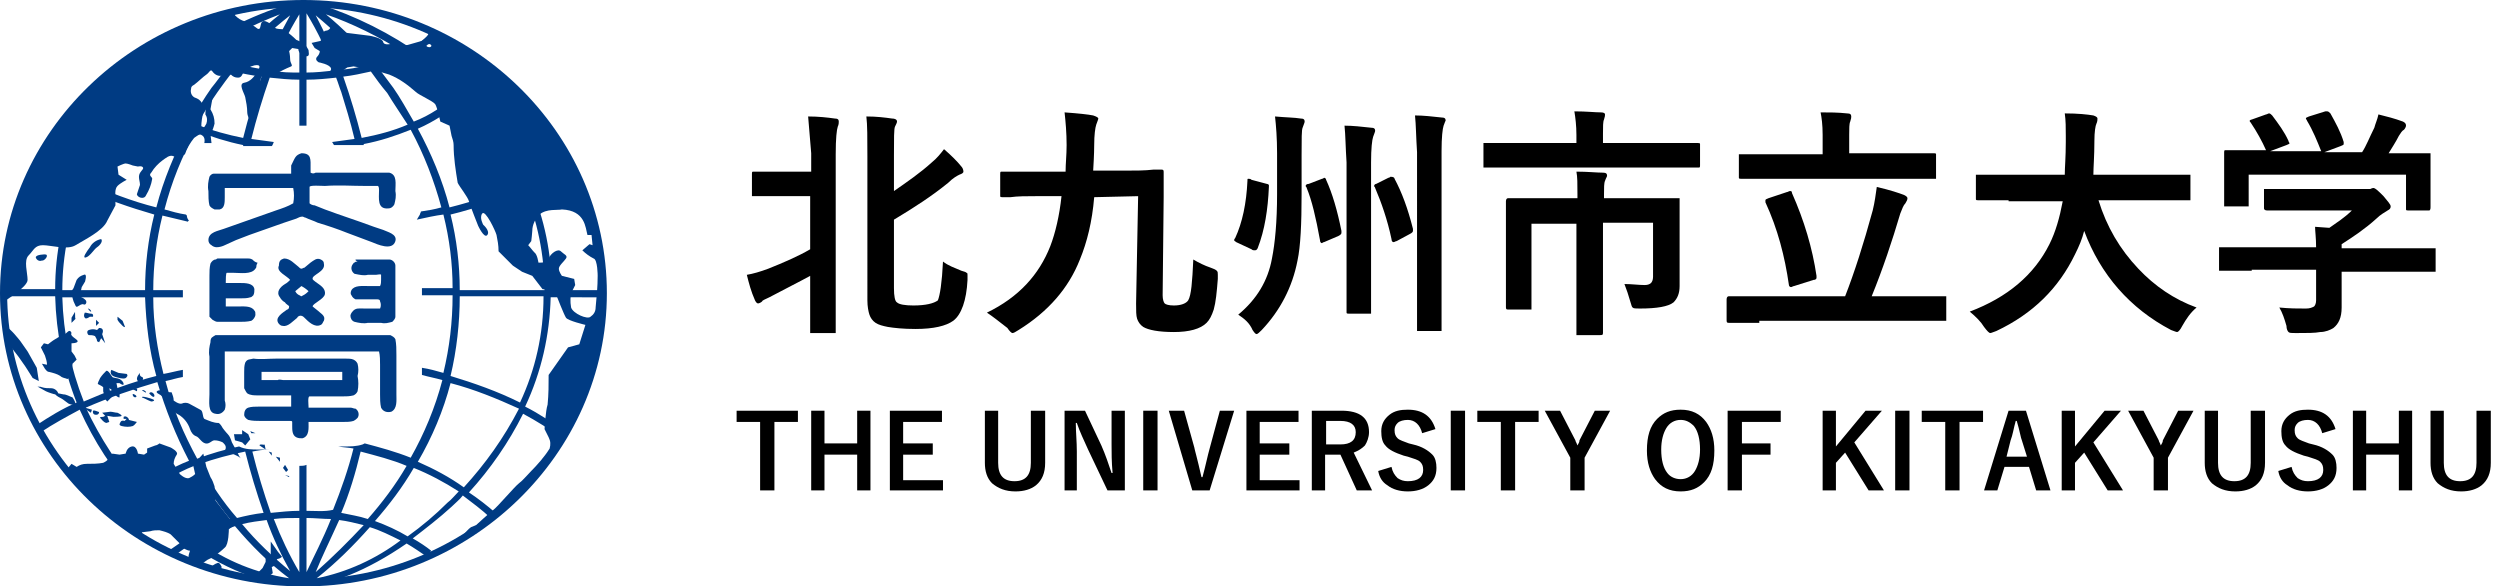 <?xml version="1.0" encoding="utf-8"?>
<!-- Generator: Adobe Illustrator 23.1.0, SVG Export Plug-In . SVG Version: 6.00 Build 0)  -->
<svg version="1.1" id="レイヤー_1" xmlns="http://www.w3.org/2000/svg" xmlns:xlink="http://www.w3.org/1999/xlink" x="0px"
	 y="0px" width="244.7px" height="57.4px" viewBox="0 0 244.7 57.4" style="enable-background:new 0 0 244.7 57.4;"
	 xml:space="preserve">
<style type="text/css">
	.st0{fill:#003B83;}
	.st1{enable-background:new    ;}
</style>
<g id="レイヤー_1-2-2">
	<path class="st0" d="M18.7,55c0.3,0.2,0.6,0.3,0.9,0.3l0.7-0.5l0.6-0.3c0.4-0.3,0.8-0.6,1.1-0.9c0.4-0.3,0.4-1.8,0.4-1.8l0.4-0.3
		l-0.3-0.7l-1.4-1.8c0,0-0.1-1.2-0.1-1.4c-0.1-0.3-0.2-0.6-0.4-0.9l-0.4-1l-0.3-1.3l-1,1.1l0.2,0.9c-0.2,0.2-0.4,0.3-0.6,0.4
		c-0.4,0.1-0.9-0.4-0.9-0.4L17,45.4c0-0.3,0.1-0.6,0.3-0.9c0.2-0.3-0.6-0.7-0.6-0.7l-1.1-0.4c-0.1,0.1-0.3,0.2-0.4,0.2
		c-0.3,0.1-0.5,0.2-0.8,0.3v0.4l-0.3,0.2l-0.6-0.1c0,0-0.1-0.8-0.6-0.7s-0.6,0.7-0.6,0.7l-0.6,0.1L11,44.4l-0.4,0.5
		c-0.1,0.2-0.3,0.3-0.5,0.4c-0.5,0.1-1.1,0.1-1.6,0.1c-0.4,0-0.7,0.1-1,0.3L7,45.4L6.5,46c2,2.6,4.5,4.7,7.3,6.5l0.1-0.4l0.8-0.1
		c0.3-0.1,0.6-0.1,0.9-0.1c0.4,0.1,0.8,0.2,1.1,0.4c0.2,0.2,0.9,0.9,0.9,0.9s-0.1,0.2,0.2,0.4c0.3,0.1,0.5,0.3,0.8,0.3
		C18.6,54,18.2,54.7,18.7,55z"/>
	<path class="st0" d="M23,1.1C10,4,0.4,15.2,0.4,28.7v0.8c0,0,2.3-1.4,2.3-2.1s-0.4-1.9,0.1-2.4s0.6-1,1.4-1s2.4,0.5,3.2,0
		s2.7-1.4,3.1-2.4l0.8-1.5v-0.9c0,0-0.1-0.7,0.2-1s0.9-0.6,0.9-0.6l-0.8-0.5l-0.1-0.8c0,0,0.6-0.3,0.8-0.3s0.7,0.2,0.7,0.2l0.5,0.1
		c0,0,0.4-0.1,0.5,0.1s-0.4,0.4-0.4,0.9c0,0.3,0.1,0.5,0.1,0.8c-0.1,0.3-0.2,0.6-0.3,0.9c0,0.3,0.7,0.6,0.9,0.1
		c0.3-0.5,0.5-1,0.6-1.6c0-0.2-0.4-0.3-0.1-0.6c0.3-0.5,0.7-0.9,1.1-1.2c0.3-0.2,0.7-0.6,1.1-0.4s1.1-0.2,1.1-0.2
		c0.2-0.6,0.5-1.1,0.9-1.6c0.3-0.2,0.5-0.4,0.7-0.3s0.4,0.3,0.3,0.8h0.7l-0.1-0.9c0.2-0.3,0.3-0.6,0.4-1c0-0.5-0.1-0.9-0.4-1.4
		l0.2-1.1c0,0-0.3-0.3-0.5,0.2c-0.1,0.5-0.2,1-0.2,1.4c0.2,0.3,0.2,0.6,0.1,0.9c-0.2,0.4-0.4,0.6-0.5,0.4c0-0.6,0.1-1.1,0.2-1.6
		c0.1-0.6-0.2-1.1-0.7-1.3c-0.4-0.1-0.6-0.5-0.5-0.9c0-0.2,0.1-0.3,0.3-0.4c0.4-0.3,0.9-0.8,1.2-1s0.4-0.6,0.6-0.3s0.6,0.5,0.9,0.4
		c0.3-0.1,0.6-0.1,0.9-0.1c0.2,0.2,0.4,0.3,0.7,0.3c0.4,0,0.4-0.4,0.6-0.6c0.2-0.3,0.6-0.5,1-0.6c0.6-0.1,0.6,0.1,0.3,0.6
		S24.5,8,23.9,8.1c-0.6,0.1,0,1,0.1,1.4c0.1,0.5,0.2,1,0.2,1.5c0,0.4,0.4,1.2,0.6,0.8c0.3-1,0.5-2,0.6-3c0.1-0.4,0-1.4,0.4-1.5
		s0.9,0.3,1.1,0C27.4,7,28,6.7,28.5,6.5c0.2-0.1-0.1-0.3-0.1-0.7S28.3,5,28.3,5l0.3-0.3l0.6,0.1c0,0.3,0.3,0.6,0.6,0.7
		c0.6,0.1,0.4-0.3,0.4-0.6c-0.1-0.2-0.3-0.5-0.5-0.7L29,3.9c-0.4-0.4-0.8-0.7-1.2-1c-0.3-0.1-0.7,0-0.9-0.2s-0.9-0.8-1.2-0.6
		S25.6,3,25.2,2.8c-0.4-0.3-0.8-0.6-1.2-0.7c-0.4-0.1-0.7-0.3-1-0.6V1.1z"/>
	<path class="st0" d="M42,3c10.2,4.5,16.9,14.5,17,25.7C58.9,39.5,52.6,49.3,42.9,54c0.9-0.5,1.7-1.1,2.5-1.7
		c0.2-0.2,0.4-0.5,0.7-0.7l0.5-0.2c0,0,1.3-1.2,1.7-1.5s2.1-2.3,2.5-2.6c0.4-0.3,0.7-0.7,1.1-1.1c0.7-0.7,1.4-1.5,1.9-2.3
		c0.1-0.4,0.1-0.7-0.1-1.1L53.3,42c0,0,0.1-1.8,0.3-2.4c0.1-1,0.1-2,0.1-2.9l1.9-2.7l1.1-0.3l0.6-1.9c0,0-1.7-0.4-1.9-0.7
		S54.5,29,54.5,29l-0.7-0.6l-0.7-0.1L52.1,27l-1-0.4L50.2,26l-1.4-1.4c0-0.6-0.1-1.1-0.2-1.6c-0.1-0.4-1.1-2.5-1.4-2.1
		s0.1,1.1,0.1,1.1s0.7,0.6,0.4,1s-0.9-0.9-0.9-0.9s-0.8-2-0.9-2.4s-0.9-1.4-1.1-1.8c-0.2-1.2-0.4-2.5-0.4-3.7c0-0.3-0.1-0.6-0.2-0.9
		L44,12.3l-0.9-0.4c0,0-0.3-1.4-0.5-1.7S41,9.3,40.7,9c-0.8-0.7-1.6-1.3-2.6-1.7c-0.3-0.1-1.7-0.5-1.7-0.5l-1.8-0.3L34,6.6L33.4,7
		l-0.8,0.3l-1.4,0.4l-0.6-0.2l0.9-0.1c0,0,1-0.3,0.9-0.7s-1.2-0.6-1.2-0.6S30.8,5.9,31,5.6c0.2-0.2,0.3-0.4,0.3-0.6l-0.5-0.3
		l-0.3-0.5L31.4,4c0,0,0-0.9,0.5-1c0.3,0,0.5-0.3,0.6-0.6l1.3,0.8l2.4,0.3c0,0,1.2,0.2,1.3,0.6s0.8,0.2,1.2,0.1s0.7,0.3,1.2,0.2
		L41.3,4C41.7,3.8,42,3.4,42,3z M42,4.3c-0.2,0.1-0.4,0.2-0.1,0.3S42.4,4.4,42,4.3L42,4.3z M55,20.5c-0.4,0.1-1.5-0.1-2.2,0.5
		c-0.4,0.4-0.7,1-0.7,1.6c0,0.2-0.1,1-0.1,1L51.7,24c0.2,0.2,0.4,0.5,0.6,0.7c0.3,0.2,0.4,1,0.4,1s0.8,0.1,1-0.4s0.9-1,1.2-0.7
		s0.7,0.4,0.5,0.7s-0.7,0.7-0.7,1S55,27,55,27l1.2,0.3l0.1,0.6l-0.3,0.6c-0.2,0.5-0.2,1-0.1,1.6c0.2,0.6,1.6,1.2,1.9,0.9
		c0.3-0.2,0.5-0.5,0.5-0.9c0.1-1,0.2-2.1,0.2-3.1c0,0,0-1.6-0.4-1.7c-0.4-0.2-0.8-0.5-1.1-0.8l0.7-0.6L58,24l-0.1-1h-0.4
		C57.3,22.3,57.3,20.6,55,20.5z"/>
	<path class="st0" d="M20.5,55.7l1,0.3l0.2-0.5c0,0-0.2-0.5-0.4-0.4C21,55.2,20.7,55.4,20.5,55.7z"/>
	<path class="st0" d="M24.9,56.7l0.9,0.1l0.4-0.3l0.5-0.4l-0.1-0.6l0.4-0.2c0,0,0-0.6,0.2-0.6c0.1,0,0.3-0.1,0.4-0.2l-0.4-0.5
		l-0.7-1v1.4l-0.5,0.1V55l-0.3,0.6l-0.9,0.9"/>
	<path class="st0" d="M0.6,32l0.2,1.5L1.1,34l0.7,0.9l0.7,1L3.2,37l0.6,0.3L3.6,36l-0.9-1.6l-0.7-1C2,33.4,1,32.1,0.6,32z"/>
	<path class="st0" d="M4.4,24.9c0,0-0.9,0-0.9,0.3c0.1,0.3,0.4,0.4,0.6,0.3c0,0,0,0,0,0h0.1C4.5,25.4,4.8,24.9,4.4,24.9z"/>
	<path class="st0" d="M9.9,23.4c-0.5,0.1-0.9,0.4-1.1,0.8c-0.3,0.4-0.8,1.1-0.4,1s0.8-0.8,1.1-1S10.1,23.6,9.9,23.4z"/>
	<path class="st0" d="M8.2,26.9c-0.3,0.1-0.5,0.2-0.7,0.5c-0.1,0.3-0.2,0.5-0.3,0.8L7,28.5c0,0.3,0.1,0.7,0.2,1
		c0.2,0.4,0.2,0.6,0.4,0.5s0.4-0.3,0.6-0.2s0.4-0.3,0.1-0.5C8.2,29.2,8,29.1,7.8,29L8,28.1l0.3-0.5C8.3,27.7,8.6,26.7,8.2,26.9z"/>
	<path class="st0" d="M7.3,30.6c-0.1,0.2-0.2,0.3-0.3,0.5c0,0.2,0,0.4,0,0.5l0.4-0.4C7.3,31.2,7.4,30.3,7.3,30.6z"/>
	<path class="st0" d="M7,32.6c0,0-0.1-0.4-0.4-0.1c-0.2,0.2-0.4,0.3-0.7,0.4l-0.5,0.3c-0.2,0.1-0.7,0.5-0.7,0.5l-0.4-0.1L4,34
		c0,0,0.3,0.6,0.4,0.8c0.1,0.3,0.2,0.6,0.2,0.9l-0.5-0.1l0.3,0.5c0.1,0.1,0.2,0.3,0.4,0.3c0.4,0.1,0.8,0.2,1.1,0.4
		C6.1,37,6.4,37,6.6,37.1L7,36.8l0.1-1.2l0.4-0.4l-0.2-0.4l-0.3-0.4v-0.8c0,0,0.6,0,0.6-0.2S6.8,32.9,7,32.6z"/>
	<path class="st0" d="M8.3,30.6c-0.1,0.2-0.1,0.4,0,0.5C8.4,31.3,8.8,31,8.8,31h0.3c0,0,0.1-0.3-0.2-0.3C8.7,30.7,8.5,30.6,8.3,30.6
		z"/>
	<polygon class="st0" points="9.4,31.3 9.4,31.9 9.7,31.6 	"/>
	<path class="st0" d="M8.6,30.2c0,0,0.2,0.3,0.3,0.3S8.8,30.2,8.6,30.2z"/>
	<path class="st0" d="M9.7,32.1l-0.2,0.2c-0.3-0.1-0.5-0.1-0.8,0c-0.3,0.1-0.1,0.5,0,0.5c0.2,0,0.4,0,0.6,0.1
		c0.1,0.2,0.2,0.3,0.2,0.5l0.2,0.1l0.2-0.4l0.4,0.5L10,32.7C10,32.7,10.3,32.1,9.7,32.1z"/>
	<path class="st0" d="M11.5,31c0,0.1,0,0.2,0,0.3c0.1,0.2,0.3,0.4,0.5,0.6c0.1,0.1,0.3,0.2,0.2,0L12,31.4L11.5,31z"/>
	<path class="st0" d="M3.6,37.8c0,0,0.7,0.4,0.9,0.5s0.8,0.3,0.9,0.3C5.6,38.8,5.8,38.9,6,39c0.2,0.1,0.4,0.3,0.7,0.5
		c0.2,0.1,0.4,0.1,0.7,0.2c0-0.3-0.1-0.5-0.3-0.8c-0.3-0.1-0.6-0.3-0.9-0.3l-0.5-0.1c-0.1-0.3-0.4-0.5-0.7-0.5c-0.3,0-0.6,0-0.9-0.1
		C3.9,37.8,3.7,37.9,3.6,37.8z"/>
	<path class="st0" d="M10.4,36.3c-0.2,0.2-0.4,0.4-0.6,0.7c-0.1,0.2-0.3,0.6-0.2,0.6c0.2,0.1,0.4,0.2,0.5,0.3v0.4l0.2,0.7
		c0,0.1,0.1,0.2,0.2,0.3l0.5-0.5l-0.2-0.4L10.7,38c0.2,0.1,0.4,0.3,0.5,0.5c0.1,0.2,0.3,0.4,0.5,0.4v-0.4l-0.2-0.5l-0.1-0.5h0.3
		c0,0,0.4,0.3,0.4,0.1s-0.2-0.4-0.4-0.5s-0.6-0.1-0.7-0.2S10.6,36.2,10.4,36.3z"/>
	<path class="st0" d="M10.9,36.2c0,0-0.3,0.5,0.4,0.7s1,0.2,1.1,0c0.1-0.1,0.1-0.2,0-0.3l-0.8-0.1L10.9,36.2z"/>
	<polyline class="st0" points="8.3,40 8.9,40.4 9,40.1 8.3,39.9 	"/>
	<path class="st0" d="M9.1,40.2c0,0-0.1,0.4,0.3,0.4c0.2,0,0.3-0.1,0.3-0.3c0,0,0,0,0,0l0,0C9.7,40.4,9.3,40.1,9.1,40.2z"/>
	<path class="st0" d="M10.1,40.8c0,0-0.4,0-0.3,0.1c0.2,0.2,0.3,0.4,0.6,0.5l0.3-0.1l-0.2-0.6l0.6,0.1c0,0,0.8,0,0.8-0.1
		s-0.2-0.2-0.4-0.3c-0.2,0-0.5-0.1-0.7-0.1L10,40.4l0.3,0.3L10.1,40.8z"/>
	<path class="st0" d="M12.1,40.8V41h0.3l-0.2,0.2c0,0-0.3-0.1-0.4,0.1s-0.2,0.3,0.1,0.4c0.4,0.1,0.8,0.1,1.1,0
		c0.2-0.1,0.3-0.3,0.4-0.4l-0.8-0.2C12.7,41.1,12.4,40.6,12.1,40.8z"/>
	<path class="st0" d="M13.7,36.5c0,0-0.5,0.5-0.2,0.8s0.7-0.3,0.4-0.4S13.7,36.5,13.7,36.5z"/>
	<path class="st0" d="M13,38.1l0.4,0.2c0,0,0.1-0.3-0.1-0.3C13.2,38,13.1,38,13,38.1z"/>
	<path class="st0" d="M13.3,38.7c0,0-0.4-0.3-0.3,0S13.5,38.9,13.3,38.7z"/>
	<path class="st0" d="M13.9,38.2c0,0,0.4,0.3,0.4,0.2S14,38.1,13.9,38.2z"/>
	<path class="st0" d="M14.6,38.5c0,0,0.4,0.5,0.5,0.3S14.8,38.2,14.6,38.5z"/>
	<path class="st0" d="M13.9,38.9c0.3,0.1,0.6,0.3,0.9,0.4c0.2,0,0.4-0.1,0.2-0.2S13.8,38.7,13.9,38.9z"/>
	<path class="st0" d="M15.6,38.2c0,0-0.6,0.1,0,0.4c0.4,0.2,0.6,0.6,0.8,1l0.1,0.1c0.2,0.4,0.6,0.7,1,0.9c0.5,0.3,0.9,0.8,1.1,1.4
		c0.1,0.3,0.3,0.6,0.6,0.7c0.3,0.1,0.5,0.6,0.9,0.7s0.6-0.3,0.9-0.3c0.3,0,0.6,0.1,0.8,0.2c0.2,0.2,0.3,0.3,0.3,0.5
		s-0.1,0.3-0.1,0.3s1.3,0.5,1.5,0.7s-0.1-0.1-0.2-0.4c-0.2-0.4-0.4-0.7-0.6-1.1c-0.1-0.3-0.2-0.6-0.4-0.8c-0.2-0.2-0.5-0.6-0.5-0.6
		s-0.2-0.4-0.4-0.5c-0.5,0-0.9-0.2-1.4-0.4c-0.2-0.2-0.1-0.8-0.4-0.9l-1.1-0.6c-0.2-0.1-0.5-0.1-0.7,0c-0.3,0.1-0.8-0.3-0.8-0.3
		c0-0.3-0.1-0.5-0.2-0.8C16.3,38.4,16,38.3,15.6,38.2z"/>
	<polygon class="st0" points="22.9,42.5 23,43.1 23.7,43.3 24,43.6 24.5,43 24.3,42.5 23.7,42.1 23.7,42.5 	"/>
	<polygon class="st0" points="24.5,42.2 24.6,42.4 25,42.4 	"/>
	<path class="st0" d="M25.4,43.6L26,44l-0.1-0.5C25.9,43.6,25.4,43.4,25.4,43.6z"/>
	<polygon class="st0" points="26.3,44.2 26.6,44.6 26.6,44.3 	"/>
	<polygon class="st0" points="27,44.7 27.4,45.2 27.4,44.8 	"/>
	<polygon class="st0" points="27.9,45.5 27.7,45.8 28,46.2 28.2,46 	"/>
	<polygon class="st0" points="27.9,46.5 28.3,46.7 28.3,46.6 	"/>
	<path class="st0" d="M59,29.1v-0.7h-5c0-3.5-0.7-7-2.1-10.2c1.4-0.7,2.7-1.5,3.9-2.5l-0.5-0.6c-1.2,0.9-2.4,1.7-3.8,2.4
		c-1.4-3.1-3.4-5.9-5.8-8.2c0.8-0.8,1.5-1.8,2-2.9l-0.6-0.3c-0.5,1-1.1,1.9-1.9,2.7c-0.5-0.5-1.1-1-1.7-1.5
		c-0.9-0.8-1.8-1.5-2.8-2.2c0.8-0.5,1.4-1,2-1.7L42.3,3c-0.6,0.7-1.3,1.3-2.1,1.7C37,2.6,33.5,1,29.8,0l-0.1,0.3L29.6,0
		c-3.7,1-7.3,2.6-10.5,4.8C18.3,4.3,17.6,3.7,17,3l-0.5,0.4c0.6,0.7,1.3,1.3,2,1.7c-0.9,0.7-1.9,1.3-2.8,2.1c-0.5,0.4-1,0.9-1.6,1.4
		C13.4,7.9,12.7,7,12.3,6l-0.6,0.3c0.5,1.1,1.1,2.1,2,3c-2.4,2.4-4.4,5.1-5.8,8.2C6.5,16.8,5.2,16,4.1,15l-0.5,0.5
		c1.2,1,2.5,1.8,3.9,2.5c-1.4,3.3-2.1,6.8-2.1,10.3h-5v0.7h5c0.1,3.6,0.8,7.1,2.1,10.4c-1.4,0.6-2.7,1.4-3.9,2.2L4,42.3
		c1.2-0.8,2.5-1.5,3.8-2.2c1.4,3.1,3.2,5.9,5.5,8.4c-0.7,0.8-1.3,1.6-1.7,2.6l0.6,0.3c0.4-0.9,0.9-1.7,1.5-2.3l0.6,0.6
		c1.2,1.2,2.4,2.2,3.7,3.2c-0.5,0.3-1,0.7-1.5,1l0.4,0.6c0.6-0.4,1.1-0.8,1.7-1.2c4,2.8,7.9,4,10.4,4v-0.1l0,0l0.1-0.1l0.2-0.1h0.3
		l0.3,0.1l0.1,0.1v0.1c2.2,0,5.9-1.4,9.8-4.1c0.7,0.4,1.4,0.9,2,1.3l0.4-0.6c-0.5-0.4-1.1-0.8-1.8-1.2c1.3-1,2.6-2,3.8-3.1
		c0.4-0.4,0.8-0.7,1.1-1.1c0.9,0.7,1.9,1.4,2.7,2.2l0.5-0.5c-0.8-0.7-1.7-1.4-2.6-2c2.1-2.3,3.9-4.9,5.3-7.7
		c1.3,0.7,2.6,1.5,3.8,2.4l0.4-0.6c-1.3-0.9-2.6-1.8-4-2.5c1.6-3.4,2.4-7,2.5-10.7H59z M51,17.8c-2.2,1.1-4.6,1.9-7,2.5
		c-0.7-2.7-1.8-5.3-3.1-7.7c1.6-0.7,3.1-1.7,4.4-2.8C47.7,12.1,49.6,14.8,51,17.8z M43.2,7.8c0.6,0.5,1.1,0.9,1.6,1.4
		c-1.3,1.1-2.7,2.1-4.3,2.7c-0.7-1.2-1.3-2.3-2-3.3c-0.5-0.7-1-1.3-1.4-1.9c1.1-0.3,2.1-0.7,3.1-1.2C41.2,6.3,42.2,7.1,43.2,7.8
		L43.2,7.8z M39.9,12.2c-1.4,0.6-2.9,1-4.5,1.3c-0.5-2-1.1-4-1.8-6c0.9-0.1,1.8-0.3,2.7-0.5c0.5,0.7,1,1.4,1.6,2.1
		C38.5,10.1,39.2,11.1,39.9,12.2L39.9,12.2z M39.5,5.1c-0.9,0.4-1.9,0.8-2.9,1.1c-1.4-1.8-3-3.4-4.7-4.8C34.5,2.3,37.1,3.6,39.5,5.1
		L39.5,5.1z M35.8,6.4c-0.8,0.2-1.6,0.4-2.5,0.4c-0.7-1.8-1.5-3.6-2.4-5.3C32.7,3,34.4,4.6,35.8,6.4z M30,1.3c1.1,1.8,2,3.7,2.7,5.6
		C31.8,7,30.9,7.1,30,7.1V1.3z M29.3,1.4v5.7c-0.9,0-1.8,0-2.6-0.2C27.3,5,28.2,3.2,29.3,1.4L29.3,1.4z M25.9,6.8
		c-0.8-0.1-1.7-0.3-2.5-0.5c1.5-1.8,3.2-3.4,5-4.8C27.4,3.3,26.6,5,25.9,6.8z M25.6,7.5c-0.7,2-1.3,4-1.8,6c-1.5-0.3-3-0.7-4.5-1.3
		c0.6-1.1,1.3-2.2,2-3.2c0.5-0.7,1-1.4,1.5-2C23.8,7.2,24.7,7.4,25.6,7.5z M27.4,1.4c-1.8,1.4-3.3,3-4.8,4.8c-1-0.3-1.9-0.6-2.8-1
		C22.2,3.7,24.8,2.4,27.4,1.4z M16.1,7.9c1-0.8,2-1.6,3-2.3c1,0.5,2,0.9,3,1.2c-0.5,0.6-0.9,1.2-1.4,1.8c-0.7,1-1.4,2.1-2,3.3
		c-1.5-0.7-2.9-1.6-4.1-2.7C15.1,8.8,15.6,8.3,16.1,7.9z M14.1,9.7c1.3,1.1,2.7,2.1,4.3,2.8c-1.3,2.5-2.4,5.1-3.1,7.8
		c-2.4-0.6-4.7-1.5-6.9-2.5C9.8,14.8,11.7,12,14.1,9.7L14.1,9.7z M8.1,18.4c2.2,1.1,4.6,1.9,7,2.6c-0.6,2.4-0.9,4.9-0.9,7.4H6.1
		C6.1,25,6.8,21.6,8.1,18.4L8.1,18.4z M6.1,29.1h8.1c0.1,2.6,0.4,5.2,1.1,7.7c-2.4,0.6-4.8,1.5-7.1,2.5C6.9,36,6.2,32.6,6.1,29.1
		L6.1,29.1z M8.4,39.9c2.3-1,4.6-1.8,7-2.5c0.8,2.7,1.8,5.2,3.1,7.7c-1.8,0.7-3.4,1.7-4.8,3C11.6,45.6,9.8,42.9,8.4,39.9z
		 M14.9,49.2c-0.2-0.2-0.4-0.4-0.6-0.7c1.4-1.2,2.9-2.2,4.7-2.9c1,1.8,2.2,3.6,3.5,5.2c-1.3,0.4-2.5,0.9-3.6,1.6
		C17.4,51.5,16.1,50.4,14.9,49.2z M19.6,45.4c1.4-0.5,2.9-0.9,4.4-1.2c0.5,2,1.1,4,1.8,6c-0.9,0.1-1.8,0.3-2.6,0.5
		C21.8,49.1,20.6,47.3,19.6,45.4z M19.5,53c1.1-0.6,2.3-1.1,3.5-1.5c1.6,1.9,3.3,3.6,5.3,5.1C25.1,56.1,22.1,54.9,19.5,53z
		 M23.7,51.3c0.8-0.2,1.6-0.3,2.4-0.4c0.6,1.7,1.4,3.4,2.3,5C26.7,54.5,25.1,53,23.7,51.3L23.7,51.3z M29.3,56
		c-1-1.7-1.8-3.4-2.5-5.2c0.8-0.1,1.6-0.1,2.5-0.1V56z M29.3,45.6L29.3,45.6l0,4.4c-0.9,0-1.8,0.1-2.8,0.2c-0.7-2-1.3-4-1.8-6
		c0.5-0.1,1.1-0.2,1.7-0.2h-1.1c-0.6,0-1.3,0-1.9-0.3c-1.4,0.3-2.8,0.7-4.1,1.2c-1.3-2.4-2.4-4.9-3.1-7.6c0.5-0.1,1.1-0.3,1.7-0.4
		v-0.7c-0.6,0.1-1.3,0.3-1.9,0.4c-0.6-2.4-1-4.9-1-7.5h2.9v-0.7h-2.9c0-2.4,0.3-4.9,0.9-7.3c0.8,0.2,1.7,0.4,2.5,0.6
		c0,0,0-0.1,0.1-0.1c-0.1-0.1-0.2-0.3-0.2-0.4l0,0c0-0.1,0-0.1-0.1-0.2c-0.7-0.1-1.4-0.3-2.1-0.5c0.7-2.7,1.7-5.2,3.1-7.7
		c1.5,0.6,3.1,1.1,4.6,1.4v0.1h1.4c0.3,0,0.7,0,1,0h0.4c0.1-0.1,0.1-0.2,0.2-0.4c-0.7-0.1-1.5-0.2-2.2-0.3c0.5-2,1.1-4,1.8-6
		c1,0.1,1.9,0.2,2.9,0.2v4.5H30V7.8c1,0,2-0.1,2.9-0.2c0.2,0.5,0.3,0.9,0.5,1.4c0.4,1.3,0.9,2.9,1.3,4.6c-0.7,0.1-1.5,0.2-2.2,0.3
		c0.1,0.1,0.1,0.2,0.2,0.3h2.9v-0.1c1.6-0.3,3.1-0.8,4.6-1.4c1.3,2.4,2.3,5,3,7.6c-0.7,0.2-1.3,0.3-2,0.4c0,0.1-0.1,0.2-0.1,0.3
		c-0.1,0.2-0.2,0.3-0.3,0.5l0,0c0.9-0.2,1.8-0.4,2.6-0.5c0.6,2.4,0.9,4.8,0.9,7.2h-3v0.7h3c0,2.6-0.3,5.1-0.9,7.6
		c-0.7-0.2-1.4-0.4-2.1-0.5v0.7c0.7,0.2,1.3,0.3,2,0.5c-0.7,2.7-1.8,5.3-3.1,7.6c-1.5-0.6-3-1-4.5-1.4l-0.2,0.1
		c-0.6,0.2-1.2,0.2-1.8,0.2h-0.6c0.5,0.1,1,0.1,1.5,0.2c-0.5,2-1.2,4-2,6C31.8,50.1,30.9,50,30,50v-4.5
		C29.8,45.6,29.5,45.6,29.3,45.6z M39.8,45.6c-1.1,1.9-2.4,3.6-3.8,5.2c-0.9-0.3-1.7-0.4-2.6-0.6c0.8-1.9,1.4-3.9,1.9-6
		C36.8,44.6,38.4,45,39.8,45.6L39.8,45.6z M30,56v-5.3c0.8,0,1.6,0.1,2.4,0.1C31.6,52.8,30.7,54.5,30,56z M33.2,50.9
		c0.8,0.1,1.6,0.3,2.4,0.5c-1.5,1.6-3,3.1-4.7,4.6C31.5,54.5,32.3,52.9,33.2,50.9L33.2,50.9z M31,56.6c1.9-1.5,3.6-3.2,5.2-5
		c1,0.3,2,0.8,3,1.3C36.8,54.7,34,56,31,56.6z M43.8,49.2c-1.2,1.2-2.5,2.3-3.9,3.3c-1-0.6-2.1-1.1-3.2-1.5c1.4-1.6,2.7-3.3,3.8-5.2
		c1.5,0.6,3,1.4,4.4,2.3C44.5,48.5,44.2,48.9,43.8,49.2z M45.4,47.7c-1.4-1-2.9-1.8-4.5-2.5c1.4-2.4,2.5-5,3.2-7.7
		c2.3,0.6,4.5,1.5,6.7,2.5C49.3,42.9,47.5,45.4,45.4,47.7z M50.9,39.4c-2.2-1.1-4.5-1.9-6.8-2.6c0.6-2.5,0.9-5.2,0.9-7.8h8.2
		C53.2,32.7,52.4,36.2,50.9,39.4z M45,28.4c0-2.5-0.3-5-0.9-7.4c2.5-0.6,4.9-1.5,7.2-2.5c1.3,3.1,2,6.5,2,9.9L45,28.4z"/>
	<path class="st0" d="M29.7,57.4C13.3,57.4,0,44.5,0,28.7S13.3,0,29.7,0s29.7,12.9,29.7,28.7S46,57.4,29.7,57.4z M29.7,0.7
		c-16,0-29,12.6-29,28s13,28,29,28s29-12.6,29-28S45.6,0.7,29.7,0.7z"/>
	<path class="st0" d="M29.5,15c1,0,0.9,0.6,0.9,1.5c0,0.1,0,0.3,0,0.4c0.2,0.1,0.3,0.1,0.5,0c0.2,0,0.4,0,0.5,0h6.3
		c0.1,0,0.3,0,0.4,0c0.8,0.2,0.6,1.1,0.6,1.8c0.1,0.5,0,0.9-0.1,1.3c-0.1,0.2-0.3,0.4-0.6,0.4c-1.1,0.1-0.9-1-0.9-1.8
		c0-0.1,0-0.3-0.1-0.4c-0.4,0-0.8,0-1.2,0c-1.4,0-2.6-0.1-4,0c-0.3,0-1.5-0.1-1.5,0.1c0,0.1,0,0.2,0,0.4c0,0.4,0,0.8,0,1.2
		c0.1,0.1,0.3,0.2,0.5,0.2l1,0.4c1.6,0.6,3.2,1.1,4.8,1.7l0.9,0.3c0.4,0.2,1.4,0.4,1.2,1.1c-0.3,1-1.8,0.3-2.3,0.1
		c-0.8-0.3-1.6-0.6-2.4-0.9c-1-0.4-1.9-0.7-2.9-1c-0.4-0.2-0.8-0.3-1.2-0.5c-0.1,0-0.2-0.1-0.3-0.1c-0.2,0-0.4,0.1-0.6,0.2l-1.2,0.4
		l-3.4,1.2l-1.3,0.5L22,24c-0.2,0.1-0.5,0.2-0.8,0.2c-0.2,0-0.4-0.1-0.5-0.2c-0.2-0.1-0.3-0.3-0.3-0.5c0-0.8,1-0.9,1.5-1.1
		c1.7-0.6,3.4-1.2,5.1-1.8c0.6-0.2,1.2-0.4,1.7-0.7c0.1-0.5,0.1-1,0-1.5c-0.6,0-1.2,0-1.8,0h-4.9v0.9c0,0.5,0,1.1-0.5,1.2
		c-0.2,0-0.4,0-0.5,0c-0.2-0.1-0.4-0.2-0.5-0.4c-0.1-0.4-0.1-0.9-0.1-1.4c-0.1-0.5,0-1,0.1-1.4c0.1-0.2,0.3-0.3,0.4-0.3
		c0.4,0,0.9,0,1.3,0h2.9c0.2,0,0.5,0,0.7,0h2.7v-0.8C28.9,15.4,28.9,15.2,29.5,15z"/>
	<path class="st0" d="M21.3,25.3c0.2,0,0.5,0,0.7,0h2.3c0.1,0,0.2,0,0.4,0.1c0.1,0.1,0.3,0.3,0.5,0.3c0,0.1-0.1,0.2-0.1,0.3
		c0,0.1,0,0.2-0.1,0.3c-0.4,0.6-1.5,0.4-2.2,0.4c-0.2,0-0.4,0-0.6,0c-0.1,0-0.1,0.7-0.1,0.9v0.1h0.8c0.2,0,0.4,0,0.6,0
		c0.5,0,1.3,0,1.4,0.6c0,0.2,0,0.4-0.1,0.6c-0.1,0.1-0.2,0.2-0.3,0.2c-0.3,0.1-0.6,0.1-0.9,0.1h-1.5V30h1.1c0.6,0,1.4-0.1,1.7,0.4
		c0.1,0.1,0.1,0.2,0.1,0.4c0,0.2-0.2,0.5-0.4,0.6c-0.4,0.1-0.8,0.1-1.1,0.1h-1.6c-0.2,0-0.4,0-0.6,0c-0.2,0-0.3-0.1-0.5-0.2
		c-0.1-0.1-0.2-0.2-0.3-0.3c0-0.4,0-0.8,0-1.2V27c0-0.4,0-0.8,0.1-1.2c0.1-0.2,0.3-0.4,0.5-0.4C21.2,25.4,21.2,25.3,21.3,25.3z"/>
	<path class="st0" d="M34.8,25.4h2.1c0.4,0,0.8,0,1.2,0c0.3,0,0.6,0.3,0.6,0.6v4.1c0,0.3,0,0.6,0,0.9c0,0.2-0.2,0.4-0.3,0.5
		c-0.4,0.1-0.7,0.2-1.1,0.1H36c-0.4,0.1-0.9,0-1.3-0.1c-0.3-0.1-0.4-0.4-0.4-0.6c0-0.1,0.1-0.3,0.2-0.4c0.3-0.4,0.7-0.3,1.2-0.3h1.5
		c0.1-0.2,0.1-0.5,0-0.7c0-0.2-0.2-0.2-0.3-0.2h-1.4c-0.2,0-0.5,0-0.7,0c-0.2-0.1-0.3-0.2-0.4-0.4c-0.1-0.1-0.1-0.3,0-0.5
		c0.3-0.5,1.1-0.4,1.7-0.4h1.1c0.1-0.2,0.1-0.4,0.1-0.6c0-0.2,0-0.3,0-0.5c0-0.1-0.4,0-0.5,0h-0.8c-0.4,0.1-0.8,0-1.3-0.1
		c-0.3-0.2-0.4-0.6-0.2-0.9c0,0,0,0,0,0c0.1-0.1,0.1-0.2,0.2-0.2c0.1-0.1,0.2-0.1,0.3-0.1C34.8,25.5,34.8,25.5,34.8,25.4z"/>
	<path class="st0" d="M27.8,25.3c0.6,0,1,0.5,1.4,0.8c0.1,0.1,0.2,0.2,0.3,0.2c0.1,0,0.2-0.1,0.3-0.1l0.6-0.5c0.3-0.2,0.6-0.5,1-0.3
		c0.2,0.1,0.3,0.2,0.3,0.4c0.2,0.8-1.2,1.1-1.1,1.5c0,0.1,0.2,0.2,0.3,0.3c0.4,0.3,1,0.6,0.9,1.2c-0.1,0.5-1.2,0.9-1.2,1.2l0.5,0.4
		c0.3,0.3,0.8,0.5,0.6,1c-0.1,0.1-0.1,0.3-0.3,0.4c-0.6,0.3-1.2-0.3-1.6-0.7c-0.1-0.1-0.2-0.2-0.4-0.2c-0.1,0-0.3,0.1-0.3,0.2
		c-0.4,0.3-0.9,0.9-1.4,0.8c-0.2,0-0.3-0.1-0.4-0.2c-0.5-0.6,0.4-1.1,0.8-1.4c0.1,0,0.2-0.1,0.2-0.3c0-0.1-0.3-0.2-0.4-0.4
		c-0.2-0.1-0.4-0.3-0.5-0.5c-0.4-0.5,0-1,0.5-1.3c0.2-0.1,0.4-0.3,0.5-0.4c-0.3-0.4-1.4-0.8-1.1-1.4C27.3,25.5,27.5,25.4,27.8,25.3z
		 M29.5,28l-0.6,0.5c0.1,0.2,0.2,0.3,0.4,0.4c0.1,0,0.1,0.1,0.2,0.1c0.2-0.1,0.4-0.2,0.6-0.4c0.1-0.1,0.1-0.1,0.1-0.1l0,0
		C30,28.3,29.7,28.1,29.5,28z"/>
	<path class="st0" d="M21.1,32.8H24c0.1,0,0.2,0,0.3,0h0.9c0.1,0,0.3,0,0.4,0H32c0.1,0,0.3,0,0.4,0h4.9c0.3,0,0.6,0,0.9,0
		c0.2,0.1,0.4,0.2,0.5,0.4c0.1,0.5,0.1,1,0.1,1.6v3.8c0,0.6,0.1,1.4-0.5,1.7c-0.4,0.1-0.8,0-1-0.4c-0.1-0.4-0.1-0.9-0.1-1.3v-2.9
		c0-0.4,0-0.9-0.1-1.3c-0.2,0-0.5,0-0.7,0H22v4.8c0.1,0.3,0.1,0.6,0,0.9c-0.2,0.3-0.5,0.5-0.9,0.4c-0.8-0.1-0.6-1.2-0.6-1.9v-3.7
		c-0.1-0.5,0-1,0.1-1.4C20.6,33,20.8,33,21.1,32.8z"/>
	<path class="st0" d="M24.8,35.1c0.7,0.1,1.5,0,2.3,0h6.7c0.3,0,0.6,0,0.8,0.1c0.2,0.1,0.3,0.2,0.4,0.4c0.1,0.4,0.1,0.8,0,1.2
		c0.1,0.5,0.1,1,0,1.5c-0.1,0.2-0.2,0.3-0.4,0.4c-0.4,0.1-0.7,0.1-1.1,0.1h-2.2c-0.3,0-0.7,0-1,0c-0.2,0-0.1,0.8-0.1,1v0.1
		c0.1,0,0.2,0,0.3,0h3.8c0.2,0,0.3,0.1,0.5,0.1c0.3,0.2,0.4,0.6,0.2,0.9c-0.1,0.1-0.2,0.2-0.4,0.3c-0.3,0.1-0.7,0.1-1.1,0.1h-3.3
		c0,0.6,0.1,1.4-0.6,1.6c-0.2,0-0.4,0-0.6-0.1c-0.4-0.2-0.4-0.7-0.4-1.1v-0.4c0-0.1-0.1-0.1-0.2-0.1h-2.9c-0.4,0-0.8,0-1.2-0.1
		c-0.2-0.1-0.4-0.3-0.4-0.5c0-0.3,0.1-0.6,0.4-0.7c0.3-0.1,0.7-0.1,1-0.1h3.2v-1.1h-3.3c-0.3,0-0.7,0-1-0.2
		c-0.1-0.1-0.2-0.3-0.3-0.5c0-0.2,0-0.4,0-0.6v-1c0-0.3,0-0.6,0.1-0.9C24.2,35.1,24.5,35.2,24.8,35.1z M25.6,36.4c0,0.3,0,0.6,0,0.8
		h1.6c0.1-0.1,0.4,0,0.5,0h5.8v-0.8l0,0C30.8,36.4,28.2,36.4,25.6,36.4z"/>
</g>
<g class="st1">
	<path d="M79.1,11.4c1,0,1.9,0.1,2.6,0.2c0.3,0,0.4,0.1,0.4,0.3c0,0.1,0,0.3-0.1,0.5c-0.1,0.3-0.2,1.1-0.2,2.7v13.3l0,4
		c0,0.1,0,0.2,0,0.2s-0.1,0-0.2,0h-2.1c-0.1,0-0.2,0-0.2,0s0-0.1,0-0.2l0-4v-1.4c-0.9,0.5-2.3,1.2-4,2.1c-0.4,0.2-0.7,0.3-0.7,0.4
		c-0.1,0.1-0.3,0.2-0.4,0.2c-0.1,0-0.2-0.1-0.3-0.3c-0.4-0.9-0.6-1.7-0.8-2.5c0.6-0.1,1.3-0.3,2.1-0.6c1.5-0.6,2.9-1.2,4.1-1.9v-5.2
		h-2.5l-3,0c-0.1,0-0.2,0-0.2,0c0,0,0-0.1,0-0.2V17c0-0.1,0-0.2,0.1-0.2c0,0,0.1,0,0.2,0l3,0h2.5V15C79.3,13.7,79.2,12.5,79.1,11.4z
		 M92.3,25.6c0.5,0.4,1.1,0.6,1.8,0.9c0.3,0.1,0.4,0.1,0.5,0.2c0.1,0,0.1,0.1,0.1,0.3c0,0.1,0,0.2,0,0.4c-0.1,2-0.6,3.4-1.4,4
		c-0.7,0.5-1.9,0.8-3.7,0.8c-1.2,0-2.1-0.1-2.7-0.2c-0.5-0.1-0.9-0.2-1.2-0.4s-0.5-0.5-0.6-0.8c-0.1-0.3-0.2-0.8-0.2-1.4V15.3
		c0-1.8,0-3.1-0.1-3.9c1,0,1.8,0.1,2.5,0.2c0.3,0,0.5,0.1,0.5,0.3c0,0.1-0.1,0.3-0.2,0.5c-0.1,0.2-0.1,1.2-0.1,2.8v3.5
		c1.3-0.9,2.6-1.8,3.7-2.8c0.5-0.4,0.9-0.9,1.2-1.3c0.7,0.6,1.3,1.2,1.7,1.7c0.1,0.1,0.2,0.3,0.2,0.5c0,0.1-0.1,0.2-0.4,0.3
		c-0.2,0.1-0.6,0.3-1.1,0.8c-1.6,1.3-3.3,2.4-5.3,3.6v6.7c0,0.8,0.1,1.3,0.3,1.4c0.2,0.2,0.8,0.3,1.6,0.3c1.2,0,2-0.2,2.4-0.5
		C92,28.9,92.2,27.7,92.3,25.6z"/>
	<path d="M96.6,30.6c3.1-1.5,5.1-3.7,6.2-6.5c0.5-1.3,0.9-3,1.1-4.9l-2.5,0c-0.9,0-1.8,0-2.5,0.1c-0.5,0-0.8,0-0.8,0
		c-0.1,0-0.2,0-0.2-0.1c0,0,0-0.1,0-0.2l0-2c0-0.1,0-0.2,0.1-0.2c0,0,0.1,0,0.2,0l1.9,0c0.5,0,0.9,0,1.4,0l2.8,0
		c0-0.8,0.1-1.6,0.1-2.6c0-1.2-0.1-2.3-0.2-3.2c1.4,0.1,2.3,0.2,2.8,0.3c0.3,0.1,0.5,0.2,0.5,0.3c0,0.1-0.1,0.3-0.2,0.6
		c-0.1,0.3-0.2,1-0.2,2c0,0.1,0,0.9-0.1,2.5l3.1,0c1,0,2,0,2.8-0.1c0.5,0,0.7,0,0.8,0c0.2,0,0.2,0.1,0.2,0.3c0,0.5,0,1.2,0,2.4
		l-0.1,9.6c0,0.4,0.1,0.7,0.2,0.8c0.1,0.1,0.4,0.2,0.9,0.2c0.7,0,1.2-0.2,1.4-0.5c0.3-0.5,0.4-1.8,0.5-4c0.5,0.3,1.1,0.6,1.7,0.8
		c0.3,0.1,0.5,0.2,0.6,0.3c0.1,0.1,0.1,0.2,0.1,0.4c0,0.1,0,0.2,0,0.4c-0.1,1.3-0.2,2.3-0.4,3c-0.2,0.6-0.4,1-0.7,1.3
		c-0.6,0.6-1.7,0.9-3.2,0.9c-1.5,0-2.5-0.2-3-0.5c-0.3-0.2-0.5-0.5-0.6-0.8c-0.1-0.3-0.1-0.8-0.1-1.5l0.2-10.5l-4.3,0.1
		c-0.2,2.4-0.7,4.4-1.4,6.1c-1.1,2.8-3.1,5.1-6,6.9c-0.3,0.2-0.5,0.3-0.6,0.3c-0.1,0-0.3-0.2-0.5-0.5C97.7,31.4,97.2,31,96.6,30.6z"
		/>
	<path d="M122.5,17.6L124,18c0.1,0,0.2,0.1,0.2,0.1c0,0,0,0.1,0,0.2c-0.1,2.2-0.4,4.2-1.1,6c-0.1,0.2-0.2,0.2-0.3,0.2
		c-0.1,0-0.2,0-0.3-0.1l-1.5-0.7c-0.1-0.1-0.2-0.1-0.2-0.2c0,0,0-0.1,0.1-0.2c0.7-1.5,1.1-3.4,1.2-5.6c0-0.2,0-0.2,0.1-0.2
		C122.3,17.5,122.4,17.5,122.5,17.6z M121.2,30.8c1.8-1.5,2.9-3.3,3.3-5.5c0.3-1.5,0.5-3.6,0.5-6.3v-4c0-1.5-0.1-2.7-0.2-3.6
		c1.1,0.1,1.9,0.1,2.5,0.2c0.3,0,0.4,0.1,0.4,0.3c0,0.1-0.1,0.3-0.2,0.6c-0.1,0.2-0.1,1.1-0.1,2.7V19c0,2.9-0.1,5.1-0.4,6.5
		c-0.5,2.6-1.7,4.9-3.5,6.8c-0.2,0.2-0.4,0.4-0.5,0.4c-0.1,0-0.2-0.1-0.4-0.4C122.3,31.6,121.8,31.2,121.2,30.8z M129.4,17.5
		c0.1,0,0.2-0.1,0.2-0.1c0.1,0,0.2,0.1,0.2,0.2c0.6,1.3,1.1,3,1.5,5c0,0.1,0,0.1,0,0.2c0,0.1-0.1,0.2-0.3,0.3l-1.4,0.6
		c-0.1,0-0.2,0.1-0.2,0.1c-0.1,0-0.2-0.1-0.2-0.3c-0.4-2.2-0.8-3.9-1.3-5.1c0-0.1-0.1-0.1-0.1-0.2c0-0.1,0.1-0.2,0.3-0.2L129.4,17.5
		z M131.6,12.3c0.8,0,1.7,0.1,2.6,0.2c0.3,0,0.4,0.1,0.4,0.3c0,0.1-0.1,0.3-0.2,0.6c-0.1,0.3-0.2,1.1-0.2,2.5v10.9l0,3.7
		c0,0.1,0,0.2,0,0.2s-0.1,0-0.2,0h-2c-0.1,0-0.2,0-0.2-0.1c0,0,0-0.1,0-0.2l0-3.7V15.9C131.7,14.4,131.7,13.2,131.6,12.3z
		 M136.5,17.5c0.7,1.3,1.3,2.9,1.8,4.9c0,0.1,0,0.2,0,0.2c0,0.1-0.1,0.2-0.3,0.3l-1.3,0.7c-0.1,0-0.2,0.1-0.3,0.1
		c-0.1,0-0.2-0.1-0.2-0.3c-0.4-1.9-1-3.6-1.6-5c0-0.1-0.1-0.1-0.1-0.2c0-0.1,0.1-0.2,0.2-0.2l1.2-0.6c0.1,0,0.2-0.1,0.2-0.1
		C136.4,17.3,136.5,17.4,136.5,17.5z M138.5,11.3c0.8,0,1.7,0.1,2.6,0.2c0.3,0,0.4,0.1,0.4,0.3c0,0-0.1,0.2-0.2,0.5
		c-0.1,0.3-0.2,1.1-0.2,2.5v13.4l0,4c0,0.1,0,0.2,0,0.2s-0.1,0-0.2,0h-2c-0.1,0-0.2,0-0.2,0c0,0,0-0.1,0-0.2l0-4V14.9
		C138.6,13.4,138.6,12.2,138.5,11.3z"/>
	<path d="M148.4,16.4l-3,0c-0.1,0-0.2,0-0.2,0s0-0.1,0-0.2v-1.9c0-0.1,0-0.2,0-0.3c0,0,0.1,0,0.2,0l3,0h5.9v-0.8
		c0-0.9-0.1-1.7-0.2-2.3c1.2,0,2,0.1,2.6,0.1c0.3,0,0.4,0.1,0.4,0.2c0,0.1,0,0.2-0.1,0.5c-0.1,0.2-0.1,0.7-0.1,1.4V14h6.3l3,0
		c0.1,0,0.2,0,0.2,0.1c0,0,0,0.1,0,0.2v1.9c0,0.1,0,0.2-0.1,0.2c0,0-0.1,0-0.2,0l-3,0H148.4z M159,27.8c0.7,0,1.4,0.1,2,0.1
		c0.3,0,0.5-0.1,0.6-0.2c0.1-0.1,0.2-0.3,0.2-0.6v-5.3h-4.9V29l0,3.6c0,0.2-0.1,0.2-0.3,0.2h-2.1c-0.1,0-0.2,0-0.2,0
		c0,0,0-0.1,0-0.2l0-3.6v-7.1h-4.4v5.5l0,2.7c0,0.1,0,0.2,0,0.2s-0.1,0-0.2,0h-2.1c-0.2,0-0.2-0.1-0.2-0.3l0-2.7v-5l0-2.6
		c0-0.2,0.1-0.3,0.2-0.3l3.3,0h3.5v-0.4c0-1,0-1.7-0.1-2.2c1.1,0,2,0.1,2.6,0.1c0.3,0,0.4,0.1,0.4,0.3c0,0.1-0.1,0.2-0.2,0.5
		c-0.1,0.2-0.1,0.7-0.1,1.3v0.4h3.9l3.3,0c0.1,0,0.2,0,0.2,0s0,0.1,0,0.2l0,2.8v3.2l0,2.4c0,0.7-0.2,1.2-0.6,1.6
		c-0.5,0.4-1.6,0.6-3.3,0.6c-0.4,0-0.6,0-0.7-0.1s-0.1-0.2-0.2-0.5C159.4,28.9,159.2,28.3,159,27.8z"/>
	<path d="M172.2,31.6l-3,0c-0.2,0-0.2-0.1-0.2-0.3v-2c0-0.2,0.1-0.3,0.2-0.3l3,0h8.4c0.9-2.3,1.8-5.1,2.7-8.4
		c0.2-0.8,0.3-1.6,0.4-2.3c1.3,0.3,2.2,0.6,2.7,0.8c0.2,0.1,0.3,0.2,0.3,0.3c0,0.2-0.1,0.3-0.2,0.5c-0.2,0.2-0.3,0.5-0.5,1
		c-0.8,2.7-1.7,5.4-2.8,8.1h4.1l3,0c0.1,0,0.2,0,0.2,0s0,0.1,0,0.2v2c0,0.1,0,0.2,0,0.2s-0.1,0-0.2,0l-3,0H172.2z M173.6,17.5
		l-3.2,0c-0.1,0-0.2,0-0.2-0.1c0,0,0-0.1,0-0.2v-1.9c0-0.1,0-0.2,0-0.2c0,0,0.1,0,0.2,0l3.2,0h4.8v-1.9c0-1-0.1-1.7-0.2-2.2
		c0.8,0,1.7,0,2.6,0.1c0.3,0,0.4,0.1,0.4,0.3c0,0.1,0,0.2-0.1,0.5c-0.1,0.2-0.1,0.7-0.1,1.3V15h5.1l3.2,0c0.1,0,0.2,0,0.2,0.1
		c0,0,0,0.1,0,0.2v1.9c0,0.1,0,0.2,0,0.3c0,0-0.1,0-0.2,0l-3.2,0H173.6z M175.4,18.9c1.2,2.7,2,5.4,2.4,8.1c0,0.1,0,0.1,0,0.2
		c0,0.1-0.1,0.2-0.3,0.2l-1.9,0.6c-0.1,0-0.2,0.1-0.3,0.1c-0.1,0-0.2-0.1-0.2-0.2c-0.4-2.8-1.1-5.5-2.3-8.1c0-0.1,0-0.1,0-0.2
		c0-0.1,0.1-0.1,0.3-0.2l1.8-0.6c0.1,0,0.2-0.1,0.3-0.1C175.3,18.7,175.4,18.7,175.4,18.9z"/>
	<path d="M196.6,19.6l-3,0c-0.1,0-0.2,0-0.2-0.1c0,0,0-0.1,0-0.2v-2c0-0.1,0-0.2,0-0.2s0.1,0,0.2,0l3,0h5.5c0-0.7,0.1-1.7,0.1-3.2
		c0-0.2,0-0.4,0-0.6c0-0.8,0-1.5-0.1-2.2c1.3,0,2.2,0.1,2.8,0.2c0.3,0.1,0.4,0.2,0.4,0.3c0,0.1,0,0.3-0.1,0.5
		c-0.1,0.2-0.2,0.8-0.2,1.7c0,1.5-0.1,2.6-0.1,3.3h6.2l3.1,0c0.1,0,0.2,0,0.2,0s0,0.1,0,0.2v2c0,0.1,0,0.2,0,0.3c0,0-0.1,0-0.2,0
		l-3.1,0h-5.7c0.8,2.6,2.1,4.8,3.9,6.7c1.6,1.7,3.5,3,5.7,3.8c-0.6,0.5-1,1.1-1.4,1.8c-0.2,0.4-0.4,0.6-0.5,0.6
		c-0.1,0-0.3-0.1-0.6-0.2c-4-2.1-6.9-5.4-8.5-9.7c-0.2,0.8-0.5,1.5-0.9,2.3c-1.6,3.3-4.1,5.8-7.7,7.5c-0.3,0.1-0.5,0.2-0.6,0.2
		c-0.1,0-0.3-0.2-0.6-0.6c-0.3-0.5-0.8-1-1.4-1.5c3.7-1.4,6.3-3.6,7.8-6.6c0.6-1.2,1-2.6,1.3-4.2H196.6z"/>
	<path d="M220.4,26.5l-3,0c-0.1,0-0.2,0-0.2,0s0-0.1,0-0.2v-1.9c0-0.1,0-0.2,0-0.2s0.1,0,0.2,0l3,0h6.3c0-0.9-0.1-1.6-0.1-2l1.4,0.1
		c0.7-0.5,1.5-1,2.2-1.7h-5.2l-3.1,0c-0.2,0-0.3-0.1-0.3-0.2v-1.7c0-0.1,0-0.2,0-0.2s0.1,0,0.2,0l3.1,0h6.5c0.3,0,0.5,0,0.6,0
		c0.2-0.1,0.3-0.1,0.3-0.1c0.2,0,0.5,0.3,1,0.8c0.4,0.5,0.7,0.8,0.7,1c0,0.2-0.1,0.3-0.3,0.4c-0.3,0.2-0.7,0.4-1.1,0.8
		c-1.1,1-2.3,1.8-3.4,2.5v0.4h6l3,0c0.1,0,0.2,0,0.2,0c0,0,0,0.1,0,0.2v1.9c0,0.1,0,0.2,0,0.2s-0.1,0-0.2,0l-3,0h-6V28l0,2.1
		c0,1-0.3,1.6-0.8,2c-0.3,0.2-0.8,0.4-1.3,0.4c-0.5,0.1-1.3,0.1-2.4,0.1c-0.4,0-0.6,0-0.7-0.1s-0.2-0.3-0.2-0.6
		c-0.2-0.7-0.4-1.3-0.7-1.8c1,0.1,1.8,0.1,2.6,0.1c0.4,0,0.6-0.1,0.8-0.2c0.1-0.1,0.2-0.3,0.2-0.6v-3H220.4z M220.4,11.7l1.4-0.5
		c0.1,0,0.2-0.1,0.3-0.1c0.1,0,0.2,0.1,0.3,0.2c0.6,0.8,1.2,1.6,1.6,2.5c0,0.1,0.1,0.2,0.1,0.2c0,0.1-0.1,0.1-0.3,0.2l-1.6,0.6h5
		c-0.4-1-0.8-2-1.4-3c0-0.1-0.1-0.1-0.1-0.2c0-0.1,0.1-0.1,0.3-0.2l1.6-0.5c0.1,0,0.2,0,0.2,0c0.1,0,0.2,0.1,0.3,0.2
		c0.5,0.9,1,1.8,1.3,2.8c0,0.1,0,0.1,0,0.2c0,0.1-0.1,0.1-0.3,0.2l-1.6,0.6h3.7c0.4-0.6,0.7-1.4,1.2-2.4c0.1-0.4,0.3-0.8,0.4-1.3
		c0.8,0.2,1.6,0.4,2.4,0.7c0.2,0.1,0.3,0.2,0.3,0.4c0,0.1-0.1,0.3-0.2,0.4c-0.2,0.1-0.3,0.3-0.5,0.6c-0.3,0.6-0.7,1.2-1,1.7h0.6
		l3.2,0c0.1,0,0.2,0,0.3,0c0,0,0,0.1,0,0.2l0,1.3v1.1l0,2.7c0,0.1,0,0.2-0.1,0.3c0,0-0.1,0-0.2,0h-1.9c-0.1,0-0.2,0-0.2-0.1
		c0,0,0-0.1,0-0.2v-3.2h-15.4V20c0,0.1,0,0.2,0,0.2s-0.1,0-0.2,0H218c-0.1,0-0.2,0-0.3,0c0,0,0-0.1,0-0.2l0-2.7v-0.9l0-1.5
		c0-0.1,0-0.2,0.1-0.2c0,0,0.1,0,0.2,0l3.2,0h0.6c-0.4-0.9-0.9-1.8-1.5-2.7c-0.1-0.1-0.1-0.1-0.1-0.2
		C220.2,11.8,220.3,11.7,220.4,11.7z"/>
</g>
<g class="st1">
	<path d="M78.1,40.2v1.1h-2.3V48h-1.4v-6.7h-2.3v-1.1H78.1z"/>
	<path d="M85.2,40.2V48h-1.3v-3.5h-3.2V48h-1.3v-7.8h1.3v3.2h3.2v-3.2H85.2z"/>
	<path d="M92.2,40.2v1.1h-3.8v2.1h2.9v1.1h-2.9v2.5h3.9V48h-5.2v-7.8H92.2z"/>
	<path d="M102.3,40.2v5.1c0,1-0.3,1.7-0.9,2.2c-0.5,0.4-1.2,0.6-2,0.6c-1,0-1.7-0.3-2.3-0.8c-0.5-0.5-0.7-1.2-0.7-2v-5.1h1.3v5.1
		c0,1.2,0.5,1.8,1.6,1.8s1.6-0.6,1.6-1.8v-5.1H102.3z"/>
	<path d="M110.1,40.2V48h-1.7l-1.9-4c-0.4-0.9-0.8-1.7-1.1-2.6h-0.1c0,0.9,0.1,1.8,0.1,2.8V48h-1.2v-7.8h2l1.6,3.4
		c0.4,0.9,0.7,1.8,1,2.7h0.1c-0.1-1.1-0.1-2-0.1-2.8v-3.3H110.1z"/>
	<path d="M113.3,40.2V48h-1.4v-7.8H113.3z"/>
	<path d="M120.8,40.2l-2.4,7.8h-1.7l-2.3-7.8h1.5l1,3.6c0,0.1,0.3,1.1,0.7,2.9h0.1c0.3-1.1,0.5-2.1,0.7-2.8l1-3.7H120.8z"/>
	<path d="M127.1,40.2v1.1h-3.8v2.1h2.9v1.1h-2.9v2.5h3.9V48H122v-7.8H127.1z"/>
	<path d="M128.5,40.2h2.8c1.8,0,2.7,0.7,2.7,2.1c0,0.5-0.2,1-0.4,1.3c-0.3,0.3-0.6,0.5-1.1,0.7l1.8,3.7h-1.5l-1.6-3.5l-0.4,0h-1.1
		V48h-1.3V40.2z M129.8,41.2v2.3h1.4c1,0,1.5-0.4,1.5-1.2c0-0.7-0.5-1.1-1.5-1.1H129.8z"/>
	<path d="M140.5,42l-1.3,0.4c-0.2-0.8-0.7-1.3-1.4-1.3c-0.4,0-0.8,0.1-1,0.3c-0.2,0.2-0.3,0.4-0.3,0.7c0,0.4,0.1,0.6,0.3,0.8
		c0.2,0.2,0.6,0.3,1.1,0.5l0.4,0.1c0.9,0.2,1.5,0.6,1.9,1c0.3,0.3,0.4,0.8,0.4,1.3c0,0.8-0.3,1.3-0.8,1.7c-0.5,0.4-1.2,0.6-2,0.6
		c-0.8,0-1.5-0.2-2-0.6c-0.5-0.3-0.8-0.8-0.9-1.4l1.3-0.4c0.1,0.5,0.3,0.8,0.6,1.1c0.3,0.2,0.6,0.3,1,0.3c1,0,1.5-0.4,1.5-1.1
		c0-0.4-0.1-0.6-0.3-0.8c-0.2-0.2-0.6-0.3-1.2-0.5l-0.4-0.1c-0.9-0.3-1.5-0.6-1.8-1c-0.3-0.3-0.4-0.8-0.4-1.4c0-0.7,0.3-1.2,0.8-1.6
		c0.5-0.4,1.1-0.5,1.8-0.5C139.2,40.1,140.1,40.7,140.5,42z"/>
	<path d="M143.4,40.2V48h-1.4v-7.8H143.4z"/>
	<path d="M150.6,40.2v1.1h-2.3V48h-1.4v-6.7h-2.3v-1.1H150.6z"/>
	<path d="M157.6,40.2l-2.5,4.6V48h-1.4v-3.2l-2.5-4.6h1.5l1.5,2.9c0,0.1,0.1,0.2,0.2,0.5c0.1-0.2,0.2-0.3,0.2-0.5l1.5-2.9H157.6z"/>
	<path d="M164.5,40.1c1.1,0,1.9,0.4,2.5,1.2c0.5,0.7,0.8,1.6,0.8,2.8c0,1.4-0.3,2.4-1,3.1c-0.6,0.6-1.3,0.9-2.3,0.9
		c-1.1,0-1.9-0.4-2.5-1.2c-0.5-0.7-0.8-1.6-0.8-2.8c0-1.4,0.3-2.4,1-3.1C162.8,40.4,163.5,40.1,164.5,40.1z M164.5,41.1
		c-0.6,0-1.1,0.3-1.4,0.8c-0.3,0.5-0.5,1.2-0.5,2.1c0,1,0.2,1.8,0.6,2.3c0.3,0.4,0.8,0.6,1.3,0.6c0.6,0,1.1-0.3,1.4-0.8
		c0.3-0.5,0.5-1.2,0.5-2.1c0-1-0.2-1.8-0.6-2.3C165.4,41.3,165,41.1,164.5,41.1z"/>
	<path d="M174.3,40.2v1.1h-3.8v2.1h2.8v1.1h-2.8V48h-1.4v-7.8H174.3z"/>
	<path d="M184.2,40.2l-2.7,3.1l2.9,4.7h-1.5l-2.3-3.7l-0.9,1V48h-1.3v-7.8h1.3v3.5l2.9-3.5H184.2z"/>
	<path d="M186.9,40.2V48h-1.4v-7.8H186.9z"/>
</g>
<g class="st1">
	<path d="M194.1,40.2v1.1h-2.3V48h-1.4v-6.7h-2.3v-1.1H194.1z"/>
</g>
<g class="st1">
	<path d="M198.3,40.2l2.4,7.8h-1.4l-0.7-2.3h-2.4l-0.7,2.3h-1.3l2.4-7.8H198.3z M198.4,44.7l-0.5-1.6c-0.1-0.2-0.2-0.9-0.5-1.9h-0.1
		c-0.2,0.7-0.3,1.4-0.5,1.9l-0.4,1.6H198.4z"/>
	<path d="M207.6,40.2l-2.7,3.1l2.9,4.7h-1.5l-2.3-3.7l-0.9,1V48h-1.3v-7.8h1.3v3.5l2.9-3.5H207.6z"/>
	<path d="M214.7,40.2l-2.5,4.6V48h-1.4v-3.2l-2.5-4.6h1.5l1.5,2.9c0,0.1,0.1,0.2,0.2,0.5c0.1-0.2,0.2-0.3,0.2-0.5l1.5-2.9H214.7z"/>
	<path d="M221.7,40.2v5.1c0,1-0.3,1.7-0.9,2.2c-0.5,0.4-1.2,0.6-2,0.6c-1,0-1.7-0.3-2.3-0.8c-0.5-0.5-0.7-1.2-0.7-2v-5.1h1.3v5.1
		c0,1.2,0.5,1.8,1.6,1.8s1.6-0.6,1.6-1.8v-5.1H221.7z"/>
	<path d="M228.6,42l-1.3,0.4c-0.2-0.8-0.7-1.3-1.4-1.3c-0.4,0-0.8,0.1-1,0.3c-0.2,0.2-0.3,0.4-0.3,0.7c0,0.4,0.1,0.6,0.3,0.8
		c0.2,0.2,0.6,0.3,1.1,0.5l0.4,0.1c0.9,0.2,1.5,0.6,1.9,1c0.3,0.3,0.4,0.8,0.4,1.3c0,0.8-0.3,1.3-0.8,1.7c-0.5,0.4-1.2,0.6-2,0.6
		c-0.8,0-1.5-0.2-2-0.6c-0.5-0.3-0.8-0.8-0.9-1.4l1.3-0.4c0.1,0.5,0.3,0.8,0.6,1.1c0.3,0.2,0.6,0.3,1,0.3c1,0,1.5-0.4,1.5-1.1
		c0-0.4-0.1-0.6-0.3-0.8c-0.2-0.2-0.6-0.3-1.2-0.5l-0.4-0.1c-0.9-0.3-1.5-0.6-1.8-1c-0.3-0.3-0.4-0.8-0.4-1.4c0-0.7,0.3-1.2,0.8-1.6
		c0.5-0.4,1.1-0.5,1.8-0.5C227.3,40.1,228.2,40.7,228.6,42z"/>
	<path d="M236.1,40.2V48h-1.3v-3.5h-3.2V48h-1.3v-7.8h1.3v3.2h3.2v-3.2H236.1z"/>
	<path d="M243.8,40.2v5.1c0,1-0.3,1.7-0.9,2.2c-0.5,0.4-1.2,0.6-2,0.6c-1,0-1.7-0.3-2.3-0.8c-0.5-0.5-0.7-1.2-0.7-2v-5.1h1.3v5.1
		c0,1.2,0.5,1.8,1.6,1.8s1.6-0.6,1.6-1.8v-5.1H243.8z"/>
</g>
</svg>
